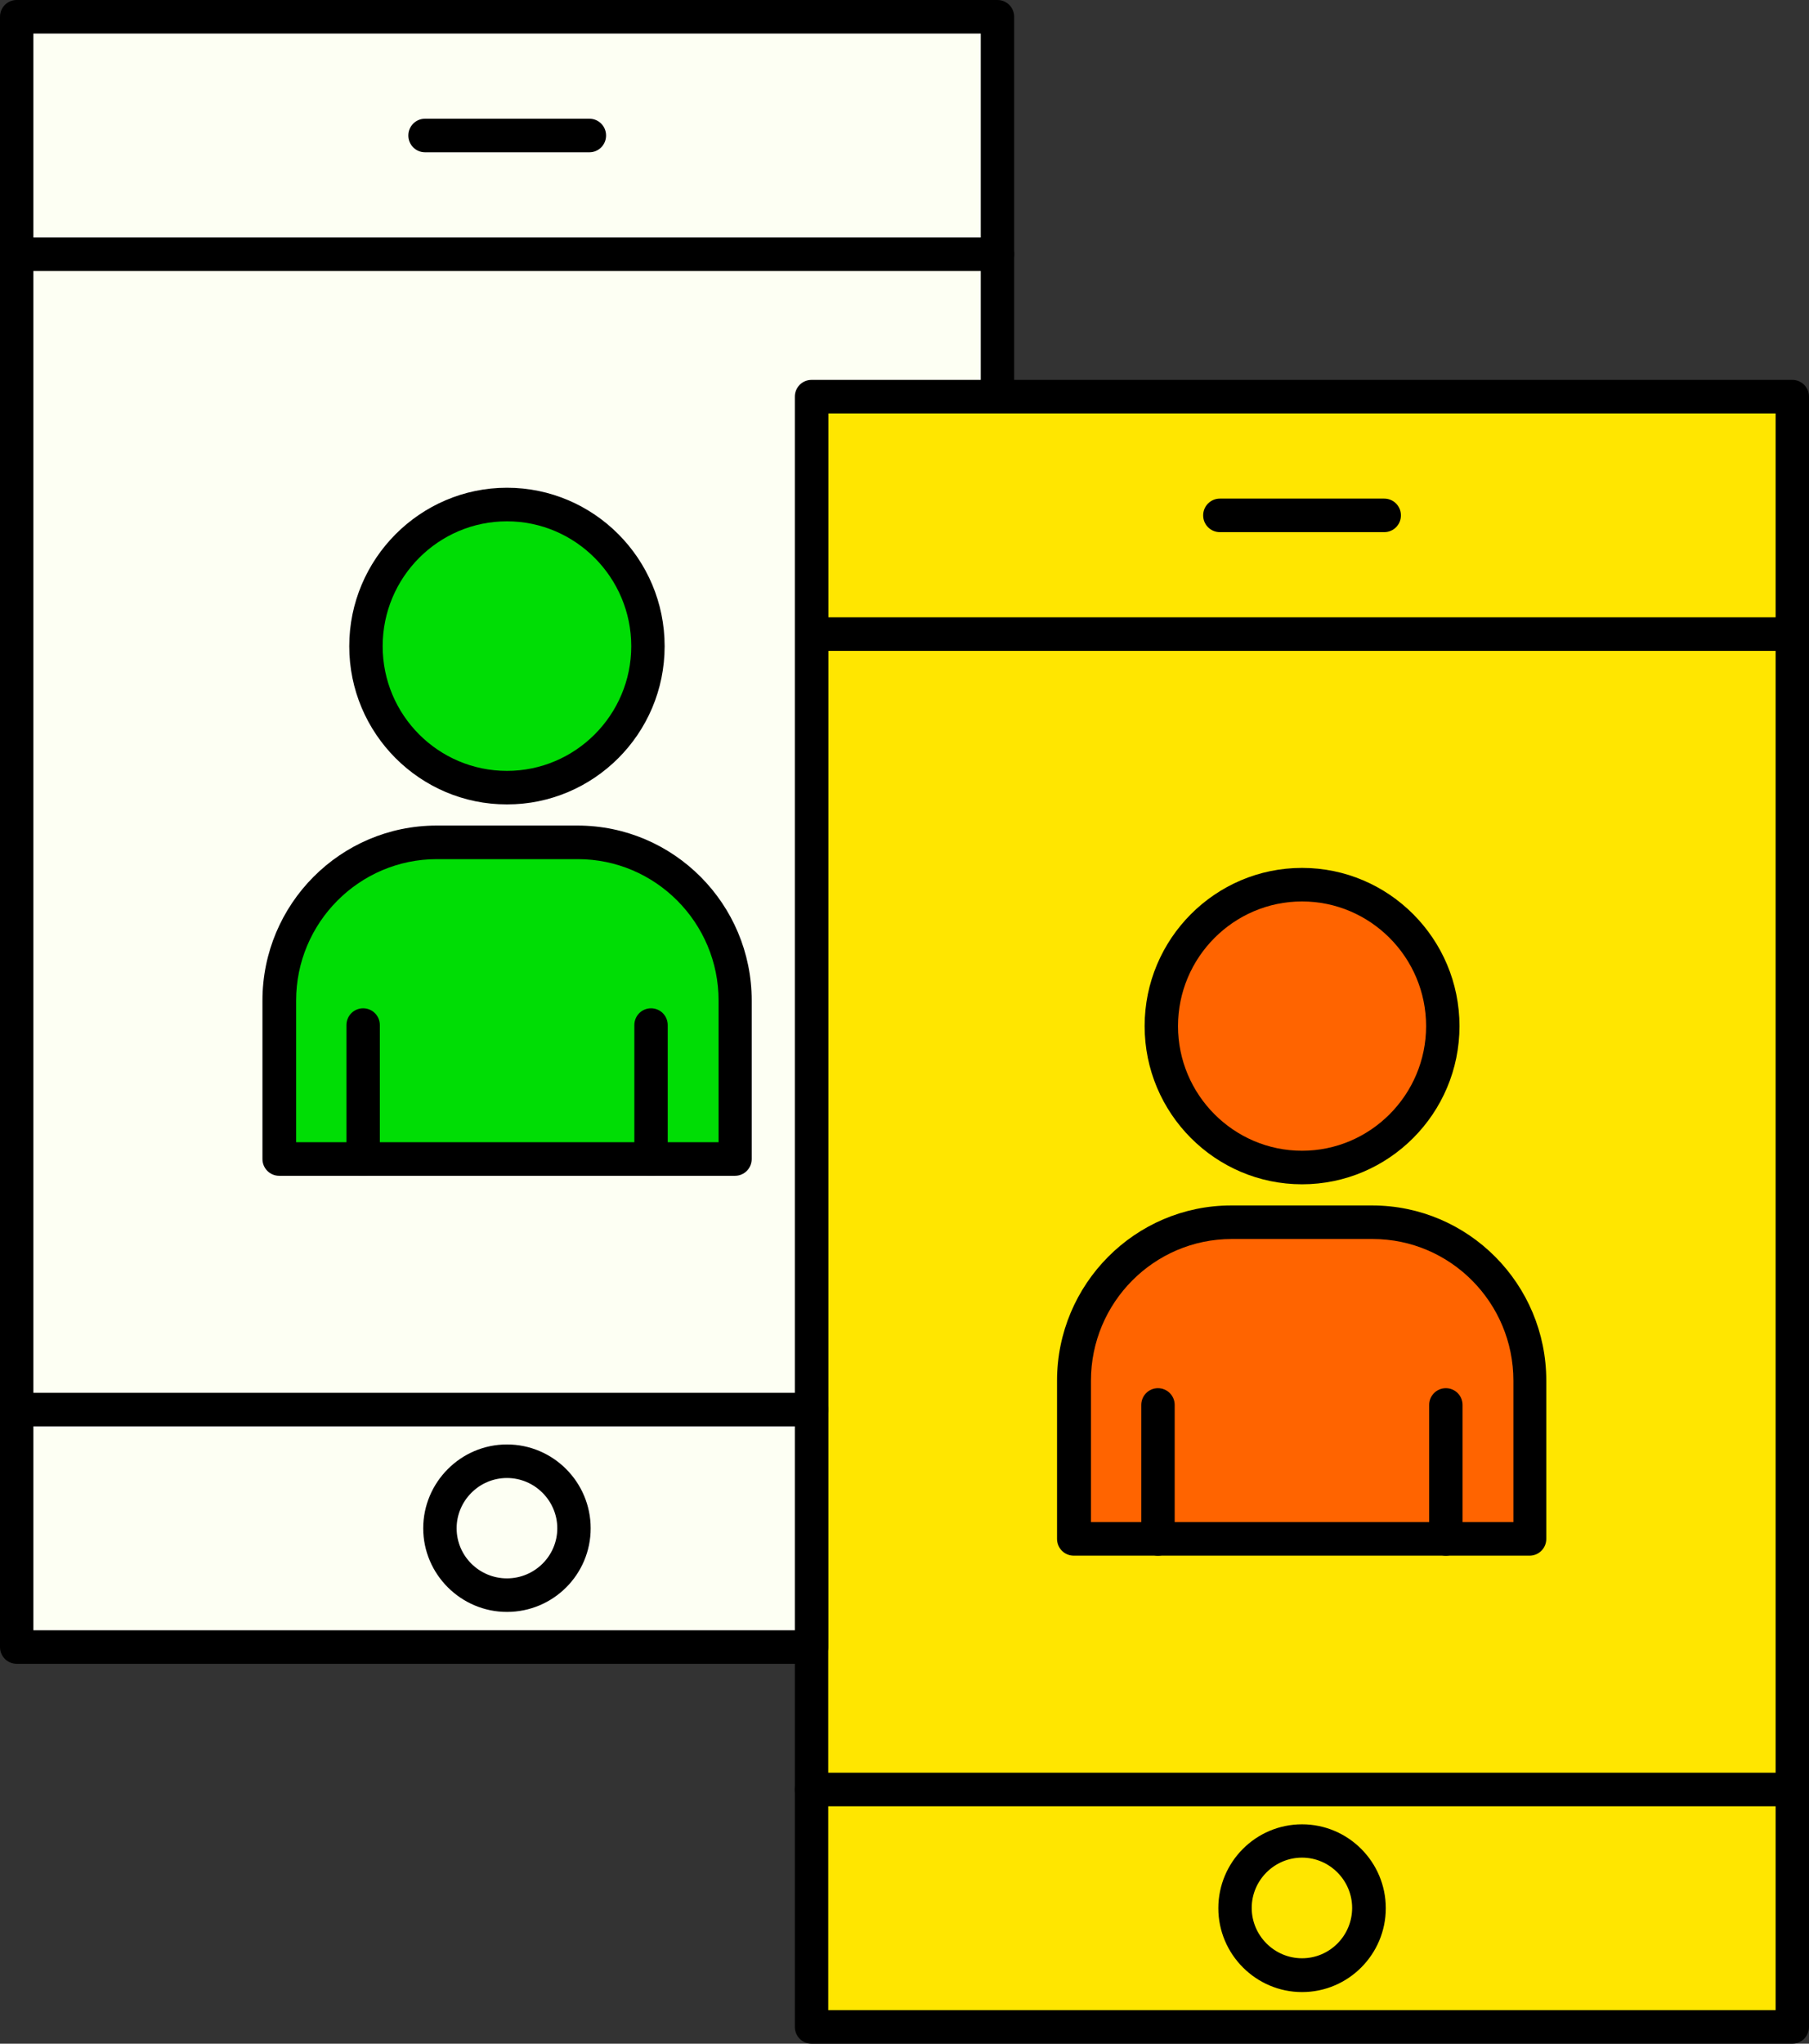 <svg width="62" height="70" viewBox="0 0 62 70" fill="none" xmlns="http://www.w3.org/2000/svg">
<rect x="0" y="0" width="62" height="70" fill="#333333" stroke="none"/>
<g clip-path="url(#clip0_526_870)">
<path d="M27.814 13.586H61.428V69.425H27.814V13.586Z" fill="#FFE600"/>
<path d="M61.428 70H27.814C27.497 70 27.242 69.744 27.242 69.425V13.586C27.242 13.268 27.497 13.012 27.814 13.012H61.428C61.745 13.012 62 13.268 62 13.586V69.425C62 69.744 61.745 70 61.428 70ZM28.386 68.851H60.856V14.161H28.386V68.851Z" fill="black"/>
<path d="M61.428 22.293H27.814C27.497 22.293 27.242 22.037 27.242 21.719C27.242 21.4 27.497 21.144 27.814 21.144H61.428C61.745 21.144 62 21.4 62 21.719C62 22.037 61.745 22.293 61.428 22.293Z" fill="black"/>
<path d="M61.428 61.868H27.814C27.497 61.868 27.242 61.611 27.242 61.293C27.242 60.975 27.497 60.719 27.814 60.719H61.428C61.745 60.719 62 60.975 62 61.293C62 61.611 61.745 61.868 61.428 61.868Z" fill="black"/>
<path d="M44.625 63.052C45.893 63.052 46.922 64.087 46.922 65.35C46.922 66.615 45.893 67.649 44.625 67.649C43.358 67.649 42.328 66.623 42.328 65.35C42.328 64.078 43.358 63.052 44.625 63.052Z" fill="#FFE600"/>
<path d="M44.625 68.232C43.05 68.232 41.756 66.941 41.756 65.359C41.756 63.777 43.041 62.486 44.625 62.486C46.209 62.486 47.495 63.777 47.495 65.359C47.495 66.941 46.209 68.232 44.625 68.232ZM44.625 63.627C43.675 63.627 42.9 64.404 42.9 65.35C42.9 66.296 43.675 67.074 44.625 67.074C45.576 67.074 46.342 66.296 46.342 65.35C46.342 64.404 45.567 63.627 44.625 63.627Z" fill="black"/>
<path d="M47.442 18.227H41.809C41.492 18.227 41.236 17.971 41.236 17.653C41.236 17.334 41.492 17.078 41.809 17.078H47.442C47.759 17.078 48.014 17.334 48.014 17.653C48.014 17.971 47.759 18.227 47.442 18.227Z" fill="black"/>
<path d="M44.625 30.302C47.292 30.302 49.449 32.467 49.449 35.146C49.449 37.824 47.292 39.99 44.625 39.99C41.958 39.99 39.802 37.824 39.802 35.146C39.802 32.467 41.958 30.302 44.625 30.302Z" fill="#FF6400"/>
<path d="M44.625 40.564C41.65 40.564 39.23 38.133 39.23 35.146C39.23 32.158 41.65 29.727 44.625 29.727C47.6 29.727 50.021 32.158 50.021 35.146C50.021 38.133 47.6 40.564 44.625 40.564ZM44.625 30.876C42.284 30.876 40.374 32.794 40.374 35.146C40.374 37.497 42.284 39.415 44.625 39.415C46.967 39.415 48.877 37.497 48.877 35.146C48.877 32.794 46.967 30.876 44.625 30.876Z" fill="black"/>
<path d="M42.205 41.864H47.037C50.012 41.864 52.432 44.312 52.432 47.291V52.71H36.8V47.291C36.8 44.312 39.23 41.864 42.196 41.864H42.205Z" fill="#FF6400"/>
<path d="M52.432 53.284H36.8C36.483 53.284 36.228 53.028 36.228 52.71V47.291C36.228 43.985 38.904 41.289 42.196 41.289H47.028C50.32 41.289 52.996 43.976 52.996 47.291V52.71C52.996 53.028 52.74 53.284 52.424 53.284H52.432ZM37.381 52.135H51.869V47.291C51.869 44.613 49.704 42.438 47.046 42.438H42.214C39.555 42.438 37.39 44.613 37.39 47.291V52.135H37.381Z" fill="black"/>
<path d="M39.687 53.285C39.37 53.285 39.115 53.028 39.115 52.71V48.122C39.115 47.804 39.37 47.548 39.687 47.548C40.004 47.548 40.26 47.804 40.26 48.122V52.71C40.26 53.028 40.004 53.285 39.687 53.285Z" fill="black"/>
<path d="M49.554 53.285C49.237 53.285 48.982 53.028 48.982 52.71V48.122C48.982 47.804 49.237 47.548 49.554 47.548C49.871 47.548 50.126 47.804 50.126 48.122V52.71C50.126 53.028 49.871 53.285 49.554 53.285Z" fill="black"/>
<path d="M0.572 0.575H34.186V13.586H27.814V56.414H0.572V0.575Z" fill="#FDFFF3"/>
<path d="M27.814 56.988H0.572C0.255 56.988 0 56.732 0 56.414V0.575C0 0.256 0.255 0 0.572 0H34.186C34.503 0 34.758 0.256 34.758 0.575V13.586C34.758 13.905 34.503 14.161 34.186 14.161H28.386V56.414C28.386 56.732 28.131 56.988 27.814 56.988ZM1.144 55.839H27.242V13.586C27.242 13.268 27.497 13.012 27.814 13.012H33.614V1.149H1.144V55.839Z" fill="black"/>
<path d="M34.186 9.281H0.572C0.255 9.281 0 9.025 0 8.707C0 8.389 0.255 8.132 0.572 8.132H34.186C34.503 8.132 34.758 8.389 34.758 8.707C34.758 9.025 34.503 9.281 34.186 9.281Z" fill="black"/>
<path d="M27.814 48.856H0.572C0.255 48.856 0 48.599 0 48.281C0 47.963 0.255 47.706 0.572 47.706H27.814C28.131 47.706 28.386 47.963 28.386 48.281C28.386 48.599 28.131 48.856 27.814 48.856Z" fill="black"/>
<path d="M17.375 50.049C18.642 50.049 19.672 51.084 19.672 52.348C19.672 53.612 18.642 54.637 17.375 54.637C16.107 54.637 15.078 53.612 15.078 52.348C15.078 51.084 16.107 50.049 17.375 50.049Z" fill="#FDFFF3"/>
<path d="M17.375 55.211C15.799 55.211 14.505 53.921 14.505 52.347C14.505 50.774 15.79 49.475 17.375 49.475C18.959 49.475 20.244 50.765 20.244 52.347C20.244 53.93 18.959 55.211 17.375 55.211ZM17.375 50.624C16.424 50.624 15.65 51.402 15.65 52.347C15.65 53.293 16.424 54.062 17.375 54.062C18.325 54.062 19.1 53.293 19.1 52.347C19.1 51.402 18.325 50.624 17.375 50.624Z" fill="black"/>
<path d="M20.2 5.216H14.567C14.25 5.216 13.995 4.959 13.995 4.641C13.995 4.323 14.25 4.066 14.567 4.066H20.2C20.517 4.066 20.772 4.323 20.772 4.641C20.772 4.959 20.517 5.216 20.2 5.216Z" fill="black"/>
<path d="M17.375 17.281C20.042 17.281 22.207 19.456 22.207 22.134C22.207 24.812 20.042 26.978 17.375 26.978C14.708 26.978 12.543 24.812 12.543 22.134C12.543 19.456 14.708 17.281 17.375 17.281Z" fill="#00DD05"/>
<path d="M17.375 27.553C14.391 27.553 11.97 25.122 11.97 22.134C11.97 19.146 14.4 16.706 17.375 16.706C20.35 16.706 22.779 19.137 22.779 22.134C22.779 25.131 20.35 27.553 17.375 27.553ZM17.375 17.856C15.025 17.856 13.115 19.774 13.115 22.134C13.115 24.494 15.025 26.404 17.375 26.404C19.725 26.404 21.635 24.485 21.635 22.134C21.635 19.783 19.725 17.856 17.375 17.856Z" fill="black"/>
<path d="M14.963 28.852H19.795C22.77 28.852 25.191 31.301 25.191 34.271V39.698H9.568V34.271C9.568 31.301 11.997 28.852 14.963 28.852Z" fill="#00DD05"/>
<path d="M25.191 40.273H9.568C9.251 40.273 8.995 40.016 8.995 39.698V34.27C8.995 30.965 11.671 28.277 14.963 28.277H19.795C23.087 28.277 25.763 30.965 25.763 34.27V39.698C25.763 40.016 25.508 40.273 25.191 40.273ZM10.14 39.123H24.628V34.27C24.628 31.601 22.462 29.427 19.804 29.427H14.972C12.314 29.427 10.149 31.601 10.149 34.27V39.123H10.14Z" fill="black"/>
<path d="M12.446 40.273C12.129 40.273 11.874 40.017 11.874 39.698V35.111C11.874 34.792 12.129 34.536 12.446 34.536C12.763 34.536 13.018 34.792 13.018 35.111V39.698C13.018 40.017 12.763 40.273 12.446 40.273Z" fill="black"/>
<path d="M22.313 40.273C21.996 40.273 21.741 40.017 21.741 39.698V35.111C21.741 34.792 21.996 34.536 22.313 34.536C22.63 34.536 22.885 34.792 22.885 35.111V39.698C22.885 40.017 22.63 40.273 22.313 40.273Z" fill="black"/>
</g>
<defs>
<clipPath id="clip0_526_870">
<rect width="62" height="70" fill="white"/>
</clipPath>
</defs>
</svg>
